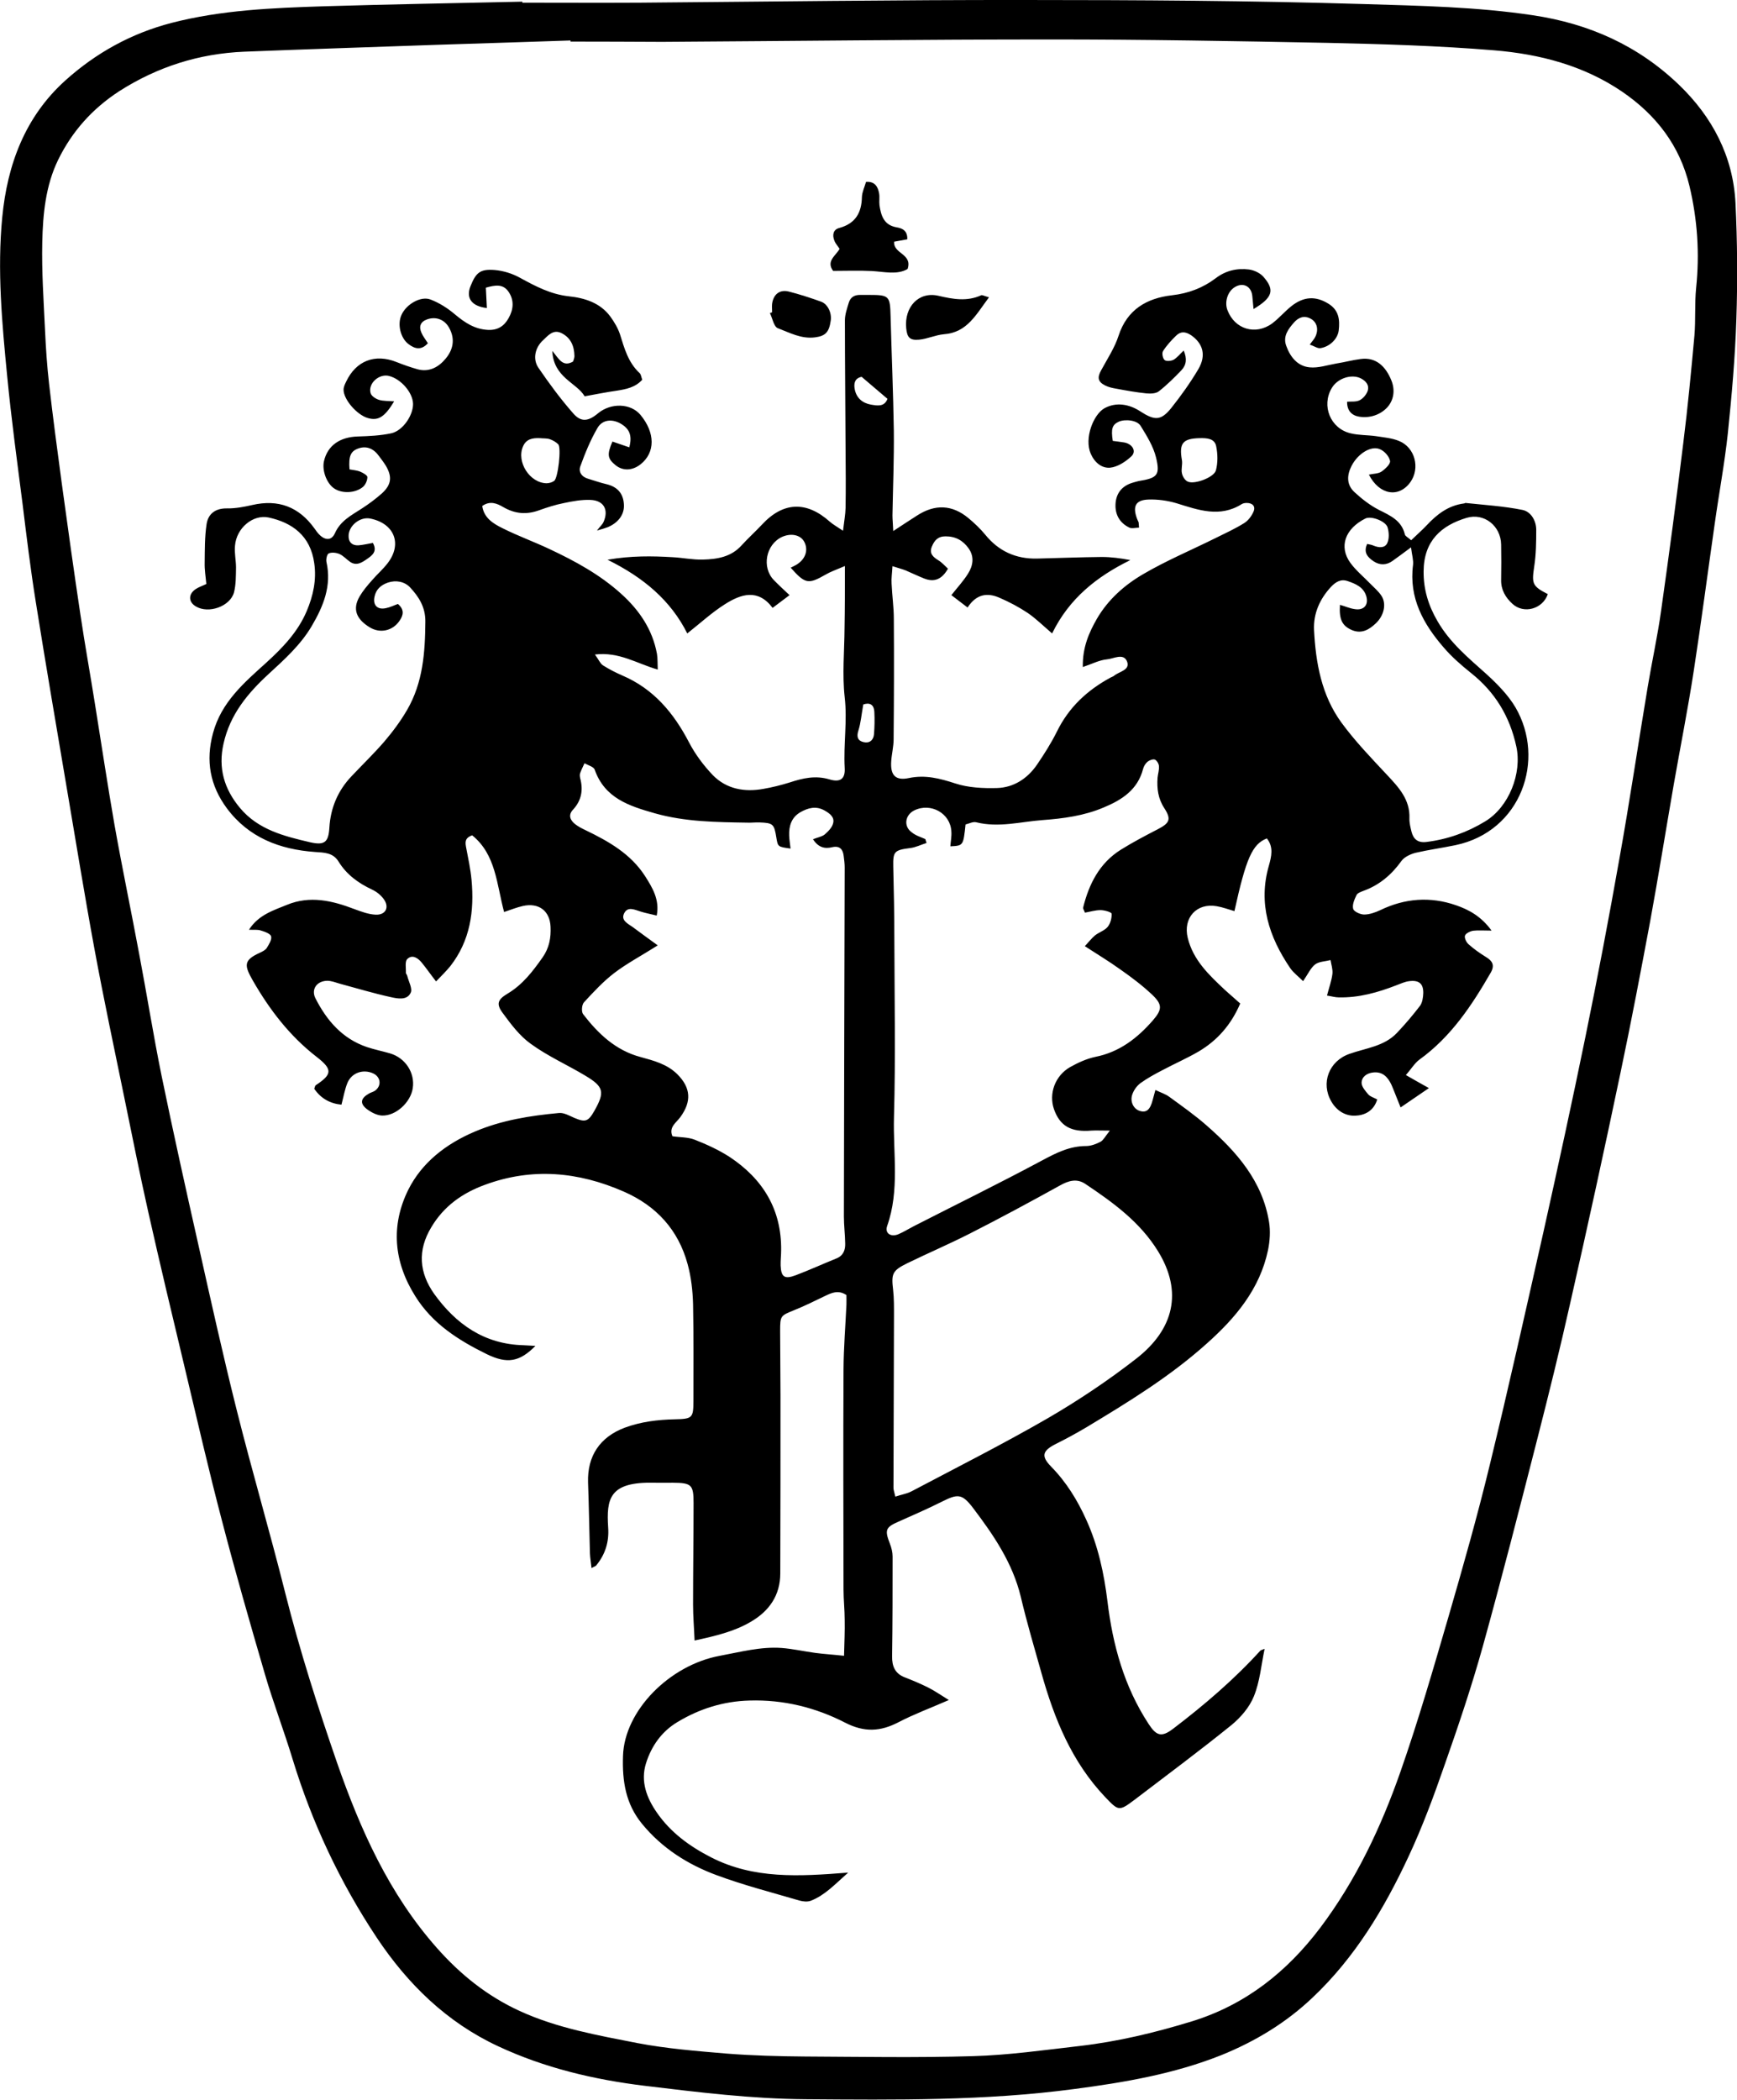 <svg width="24" height="29" viewBox="0 0 24 29" fill="none" xmlns="http://www.w3.org/2000/svg">
<g clip-path="url(#clip0_42_19230)">
<path d="M7.217 0.037C7.758 0.037 8.3 0.04 8.841 0.037C10.614 0.023 12.385 -0.002 14.158 -3.26261e-06C15.719 -3.26261e-06 17.28 0.009 18.839 0.056C19.621 0.08 20.402 0.094 21.182 0.211C21.963 0.328 22.637 0.632 23.2 1.173C23.659 1.615 23.946 2.158 23.979 2.802C24.005 3.338 24.009 3.877 23.991 4.413C23.974 4.939 23.927 5.466 23.873 5.988C23.828 6.405 23.75 6.819 23.692 7.234C23.595 7.912 23.506 8.591 23.402 9.268C23.322 9.79 23.218 10.31 23.127 10.829C23.018 11.457 22.917 12.086 22.802 12.714C22.672 13.409 22.54 14.104 22.394 14.797C22.171 15.862 21.938 16.928 21.697 17.99C21.556 18.62 21.401 19.247 21.241 19.872C20.996 20.83 20.751 21.788 20.487 22.74C20.334 23.288 20.153 23.826 19.964 24.363C19.814 24.796 19.654 25.229 19.46 25.643C19.126 26.359 18.721 27.034 18.137 27.586C17.77 27.935 17.344 28.192 16.875 28.382C16.223 28.642 15.536 28.759 14.843 28.85C13.612 29.014 12.373 29 11.135 28.991C10.386 28.986 9.651 28.895 8.912 28.806C8.208 28.721 7.521 28.558 6.88 28.258C6.176 27.93 5.635 27.404 5.206 26.76C4.697 25.994 4.311 25.172 4.043 24.295C3.923 23.899 3.774 23.513 3.659 23.117C3.454 22.415 3.252 21.712 3.068 21.006C2.884 20.306 2.722 19.601 2.555 18.899C2.383 18.18 2.211 17.461 2.049 16.74C1.931 16.216 1.827 15.689 1.719 15.165C1.578 14.479 1.432 13.793 1.305 13.105C1.168 12.363 1.048 11.618 0.921 10.874C0.777 10.022 0.631 9.172 0.495 8.317C0.422 7.863 0.367 7.409 0.311 6.953C0.236 6.367 0.156 5.782 0.099 5.192C0.028 4.464 -0.04 3.732 0.031 3.001C0.101 2.273 0.346 1.613 0.902 1.112C1.323 0.733 1.811 0.461 2.371 0.316C3.061 0.138 3.763 0.11 4.467 0.087C5.383 0.059 6.301 0.044 7.217 0.023C7.217 0.028 7.217 0.033 7.217 0.037ZM7.883 0.574C7.883 0.569 7.883 0.564 7.883 0.559C7.257 0.581 6.631 0.599 6.004 0.62C5.128 0.651 4.25 0.679 3.374 0.714C2.75 0.74 2.176 0.922 1.648 1.259C1.276 1.501 0.996 1.814 0.803 2.208C0.629 2.566 0.593 2.957 0.584 3.343C0.575 3.748 0.603 4.153 0.622 4.556C0.633 4.804 0.65 5.054 0.678 5.3C0.73 5.756 0.791 6.211 0.852 6.665C0.935 7.273 1.02 7.882 1.111 8.488C1.173 8.905 1.248 9.317 1.314 9.734C1.403 10.286 1.486 10.841 1.582 11.391C1.688 11.988 1.813 12.583 1.924 13.18C2.03 13.737 2.119 14.299 2.232 14.854C2.392 15.631 2.564 16.406 2.738 17.178C2.91 17.946 3.08 18.714 3.271 19.475C3.483 20.32 3.73 21.158 3.942 22.003C4.142 22.796 4.391 23.574 4.657 24.344C4.978 25.266 5.376 26.156 6.035 26.9C6.36 27.268 6.732 27.567 7.182 27.773C7.7 28.01 8.258 28.108 8.809 28.216C9.213 28.293 9.63 28.326 10.045 28.361C10.403 28.389 10.76 28.398 11.118 28.401C11.893 28.405 12.67 28.419 13.445 28.396C13.937 28.382 14.427 28.312 14.916 28.256C15.446 28.195 15.962 28.071 16.473 27.914C17.214 27.684 17.782 27.23 18.241 26.624C18.735 25.968 19.081 25.236 19.35 24.468C19.597 23.763 19.804 23.045 20.014 22.326C20.216 21.631 20.414 20.933 20.584 20.231C20.845 19.159 21.085 18.079 21.328 17.003C21.528 16.106 21.723 15.212 21.907 14.313C22.074 13.498 22.23 12.679 22.375 11.859C22.517 11.07 22.634 10.277 22.766 9.488C22.825 9.134 22.903 8.783 22.952 8.43C23.061 7.66 23.164 6.889 23.258 6.117C23.32 5.623 23.367 5.127 23.412 4.633C23.43 4.415 23.414 4.195 23.435 3.98C23.485 3.502 23.454 3.034 23.343 2.568C23.209 2.009 22.882 1.587 22.413 1.266C21.881 0.904 21.273 0.747 20.645 0.695C19.88 0.632 19.112 0.609 18.345 0.592C17.075 0.567 15.804 0.545 14.535 0.545C12.738 0.545 10.942 0.567 9.148 0.578C8.731 0.576 8.307 0.574 7.883 0.574Z" fill="black"/>
<path d="M11.674 7.817C11.544 7.873 11.474 7.896 11.41 7.934C11.168 8.072 11.127 8.067 10.925 7.84C10.96 7.821 10.996 7.807 11.024 7.786C11.135 7.709 11.168 7.589 11.113 7.484C11.062 7.386 10.93 7.358 10.803 7.416C10.581 7.522 10.522 7.835 10.692 8.011C10.755 8.076 10.821 8.137 10.909 8.219C10.821 8.285 10.755 8.334 10.675 8.395C10.473 8.126 10.238 8.203 10.014 8.346C9.837 8.458 9.682 8.601 9.496 8.748C9.267 8.292 8.893 7.976 8.394 7.73C8.721 7.674 9.006 7.678 9.291 7.695C9.432 7.702 9.571 7.732 9.712 7.728C9.91 7.723 10.103 7.692 10.247 7.531C10.336 7.433 10.435 7.344 10.525 7.248C10.819 6.929 11.142 6.915 11.467 7.206C11.509 7.243 11.561 7.271 11.648 7.33C11.664 7.194 11.681 7.105 11.683 7.016C11.688 6.744 11.685 6.47 11.683 6.199C11.681 5.607 11.674 5.014 11.674 4.424C11.674 4.343 11.704 4.258 11.728 4.179C11.752 4.101 11.81 4.071 11.89 4.073C11.93 4.073 11.968 4.073 12.008 4.073C12.286 4.073 12.298 4.087 12.305 4.364C12.319 4.893 12.342 5.422 12.35 5.951C12.354 6.339 12.338 6.73 12.331 7.119C12.331 7.175 12.338 7.229 12.342 7.334C12.481 7.243 12.576 7.18 12.672 7.119C12.919 6.96 13.155 6.969 13.379 7.154C13.463 7.224 13.543 7.299 13.612 7.383C13.798 7.613 14.038 7.721 14.33 7.714C14.629 7.707 14.925 7.695 15.222 7.692C15.352 7.692 15.481 7.709 15.618 7.735C15.154 7.962 14.772 8.266 14.537 8.748C14.417 8.645 14.318 8.547 14.203 8.467C14.08 8.385 13.948 8.315 13.814 8.257C13.647 8.182 13.492 8.2 13.369 8.39C13.294 8.332 13.225 8.28 13.145 8.219C13.232 8.109 13.312 8.023 13.374 7.924C13.444 7.814 13.466 7.69 13.383 7.573C13.306 7.465 13.204 7.407 13.065 7.407C12.959 7.407 12.91 7.463 12.875 7.55C12.837 7.643 12.891 7.692 12.964 7.737C13.014 7.767 13.053 7.812 13.098 7.854C13.014 8.001 12.91 8.044 12.771 7.99C12.684 7.955 12.599 7.915 12.512 7.877C12.465 7.859 12.413 7.845 12.331 7.819C12.326 7.915 12.314 7.987 12.319 8.06C12.326 8.224 12.35 8.385 12.35 8.549C12.354 9.102 12.352 9.657 12.347 10.209C12.347 10.31 12.321 10.41 12.314 10.511C12.3 10.705 12.371 10.785 12.559 10.745C12.785 10.698 12.985 10.75 13.2 10.82C13.381 10.879 13.583 10.888 13.776 10.883C14.007 10.876 14.195 10.752 14.325 10.565C14.426 10.417 14.523 10.265 14.603 10.104C14.768 9.767 15.024 9.53 15.349 9.355C15.363 9.348 15.38 9.343 15.392 9.333C15.462 9.273 15.622 9.256 15.571 9.132C15.521 9.015 15.384 9.099 15.293 9.106C15.191 9.116 15.093 9.167 14.961 9.212C14.956 8.94 15.046 8.737 15.156 8.545C15.309 8.282 15.535 8.081 15.792 7.931C16.114 7.742 16.463 7.596 16.797 7.43C16.929 7.365 17.066 7.302 17.191 7.224C17.247 7.189 17.294 7.126 17.32 7.065C17.351 6.992 17.306 6.946 17.226 6.946C17.202 6.946 17.176 6.95 17.157 6.962C16.854 7.152 16.559 7.044 16.256 6.95C16.131 6.913 15.994 6.894 15.865 6.899C15.688 6.906 15.646 6.995 15.712 7.168C15.716 7.182 15.726 7.196 15.731 7.21C15.735 7.224 15.733 7.241 15.738 7.287C15.691 7.287 15.636 7.304 15.601 7.285C15.469 7.22 15.406 7.105 15.413 6.962C15.42 6.817 15.498 6.714 15.641 6.669C15.672 6.66 15.7 6.651 15.731 6.644C15.99 6.602 16.032 6.564 15.973 6.318C15.935 6.164 15.846 6.021 15.761 5.883C15.712 5.801 15.545 5.785 15.457 5.824C15.368 5.866 15.349 5.92 15.375 6.089C15.425 6.096 15.476 6.101 15.53 6.11C15.646 6.129 15.707 6.232 15.632 6.302C15.552 6.377 15.441 6.449 15.338 6.459C15.224 6.468 15.126 6.391 15.071 6.267C14.977 6.051 15.109 5.721 15.262 5.637C15.422 5.55 15.601 5.581 15.752 5.679C15.954 5.81 16.039 5.813 16.183 5.635C16.319 5.464 16.446 5.286 16.557 5.099C16.67 4.907 16.621 4.743 16.458 4.63C16.378 4.577 16.312 4.574 16.249 4.637C16.183 4.701 16.119 4.771 16.07 4.848C16.051 4.876 16.065 4.949 16.091 4.972C16.114 4.993 16.183 4.986 16.216 4.968C16.265 4.939 16.305 4.888 16.355 4.841C16.404 4.954 16.392 5.042 16.322 5.115C16.225 5.216 16.124 5.316 16.013 5.403C15.973 5.436 15.898 5.438 15.841 5.433C15.702 5.419 15.563 5.394 15.425 5.368C15.37 5.359 15.316 5.347 15.269 5.323C15.168 5.272 15.159 5.213 15.215 5.113C15.3 4.956 15.401 4.804 15.455 4.637C15.573 4.275 15.844 4.118 16.192 4.078C16.421 4.052 16.618 3.977 16.795 3.844C16.936 3.736 17.092 3.701 17.259 3.722C17.329 3.732 17.412 3.771 17.457 3.823C17.617 4.005 17.584 4.111 17.32 4.268C17.313 4.2 17.308 4.144 17.303 4.087C17.289 3.949 17.169 3.893 17.054 3.97C16.96 4.031 16.917 4.174 16.96 4.284C17.059 4.546 17.346 4.635 17.577 4.467C17.671 4.396 17.748 4.305 17.838 4.232C18.012 4.092 18.179 4.085 18.356 4.195C18.5 4.284 18.514 4.417 18.497 4.563C18.483 4.68 18.375 4.787 18.245 4.808C18.205 4.815 18.161 4.78 18.097 4.759C18.13 4.712 18.161 4.682 18.177 4.644C18.222 4.544 18.194 4.446 18.109 4.401C18.017 4.352 17.939 4.385 17.878 4.455C17.8 4.544 17.725 4.642 17.77 4.771C17.824 4.925 17.925 5.057 18.095 5.073C18.215 5.085 18.34 5.042 18.46 5.021C18.575 5.003 18.688 4.972 18.801 4.958C19.011 4.93 19.145 5.057 19.225 5.255C19.279 5.389 19.258 5.529 19.164 5.63C19.065 5.733 18.921 5.778 18.777 5.754C18.679 5.738 18.61 5.672 18.613 5.548C18.672 5.543 18.737 5.553 18.787 5.527C18.834 5.504 18.881 5.447 18.898 5.396C18.921 5.321 18.876 5.265 18.806 5.227C18.676 5.16 18.481 5.223 18.401 5.359C18.255 5.604 18.382 5.918 18.66 5.984C18.773 6.012 18.893 6.007 19.008 6.023C19.116 6.04 19.23 6.049 19.328 6.089C19.552 6.178 19.625 6.466 19.486 6.66C19.326 6.88 19.058 6.836 18.914 6.555C18.975 6.541 19.044 6.543 19.088 6.513C19.14 6.477 19.215 6.407 19.206 6.365C19.194 6.302 19.128 6.229 19.067 6.204C18.945 6.15 18.763 6.264 18.676 6.431C18.608 6.562 18.603 6.693 18.714 6.796C18.815 6.889 18.928 6.978 19.053 7.042C19.211 7.121 19.366 7.189 19.411 7.381C19.416 7.405 19.453 7.421 19.498 7.461C19.573 7.388 19.646 7.325 19.712 7.255C19.854 7.103 20.011 6.981 20.228 6.953C20.235 6.953 20.242 6.946 20.249 6.946C20.51 6.974 20.776 6.99 21.035 7.042C21.151 7.065 21.224 7.187 21.226 7.313C21.226 7.484 21.224 7.657 21.198 7.824C21.163 8.06 21.17 8.095 21.386 8.205C21.316 8.411 21.054 8.484 20.897 8.339C20.802 8.252 20.739 8.147 20.741 8.011C20.744 7.847 20.744 7.683 20.741 7.519C20.736 7.262 20.506 7.079 20.263 7.152C19.915 7.257 19.672 7.468 19.67 7.891C19.668 8.142 19.736 8.362 19.861 8.577C20.032 8.875 20.291 9.088 20.541 9.312C20.689 9.448 20.838 9.598 20.939 9.769C21.36 10.49 21.019 11.482 20.11 11.672C19.927 11.71 19.743 11.735 19.561 11.777C19.491 11.794 19.406 11.834 19.366 11.887C19.23 12.077 19.062 12.222 18.841 12.302C18.806 12.316 18.756 12.332 18.742 12.363C18.714 12.421 18.681 12.496 18.697 12.552C18.707 12.59 18.796 12.63 18.848 12.63C18.923 12.63 19.003 12.601 19.072 12.569C19.411 12.405 19.762 12.379 20.115 12.501C20.294 12.562 20.466 12.655 20.609 12.852C20.499 12.852 20.423 12.845 20.353 12.854C20.313 12.861 20.254 12.889 20.242 12.92C20.23 12.95 20.259 13.011 20.287 13.037C20.362 13.105 20.445 13.163 20.532 13.217C20.621 13.271 20.654 13.329 20.6 13.428C20.338 13.882 20.051 14.317 19.613 14.633C19.543 14.685 19.496 14.767 19.425 14.847C19.536 14.91 19.62 14.959 19.743 15.027C19.599 15.125 19.488 15.2 19.352 15.294C19.302 15.174 19.267 15.076 19.225 14.98C19.175 14.875 19.105 14.797 18.973 14.811C18.883 14.821 18.815 14.872 18.813 14.954C18.813 15.008 18.867 15.069 18.907 15.116C18.935 15.146 18.982 15.158 19.029 15.184C18.98 15.345 18.853 15.404 18.723 15.408C18.589 15.413 18.469 15.34 18.396 15.214C18.245 14.957 18.363 14.652 18.646 14.554C18.872 14.474 19.126 14.451 19.302 14.264C19.416 14.144 19.521 14.02 19.62 13.891C19.653 13.847 19.663 13.774 19.665 13.716C19.668 13.585 19.606 13.533 19.472 13.55C19.411 13.557 19.352 13.585 19.296 13.606C19.039 13.706 18.775 13.781 18.495 13.774C18.45 13.774 18.405 13.76 18.335 13.749C18.363 13.641 18.398 13.547 18.41 13.449C18.417 13.388 18.394 13.322 18.384 13.259C18.311 13.278 18.227 13.278 18.172 13.318C18.109 13.367 18.073 13.451 18.005 13.55C17.939 13.484 17.871 13.435 17.826 13.369C17.534 12.939 17.381 12.477 17.532 11.955C17.567 11.829 17.6 11.698 17.504 11.579C17.303 11.656 17.216 11.857 17.056 12.583C16.974 12.559 16.894 12.529 16.811 12.515C16.534 12.466 16.343 12.676 16.411 12.953C16.486 13.259 16.703 13.463 16.92 13.667C16.988 13.73 17.059 13.788 17.136 13.859C17.012 14.149 16.821 14.369 16.559 14.523C16.397 14.617 16.225 14.692 16.058 14.781C15.954 14.835 15.851 14.891 15.757 14.959C15.71 14.994 15.669 15.05 15.648 15.106C15.608 15.207 15.658 15.31 15.742 15.34C15.837 15.373 15.891 15.329 15.926 15.193C15.935 15.158 15.945 15.12 15.964 15.053C16.037 15.088 16.103 15.109 16.154 15.146C16.331 15.275 16.51 15.401 16.675 15.546C17.087 15.907 17.442 16.31 17.534 16.874C17.555 17 17.546 17.138 17.52 17.265C17.407 17.801 17.073 18.199 16.677 18.552C16.169 19.009 15.587 19.365 15.003 19.716C14.869 19.795 14.732 19.87 14.591 19.94C14.405 20.034 14.379 20.107 14.523 20.254C14.735 20.47 14.888 20.72 15.01 20.991C15.173 21.35 15.255 21.731 15.302 22.117C15.375 22.721 15.533 23.293 15.87 23.808C15.978 23.974 16.049 23.997 16.211 23.873C16.64 23.546 17.049 23.197 17.414 22.796C17.424 22.787 17.44 22.785 17.473 22.771C17.426 22.998 17.407 23.225 17.325 23.426C17.264 23.578 17.141 23.721 17.012 23.826C16.574 24.18 16.122 24.515 15.674 24.857C15.46 25.018 15.453 25.009 15.271 24.819C14.81 24.334 14.568 23.74 14.391 23.11C14.292 22.759 14.188 22.408 14.104 22.052C13.991 21.584 13.727 21.198 13.444 20.825C13.291 20.624 13.232 20.629 13.009 20.741C12.813 20.839 12.613 20.926 12.413 21.015C12.236 21.092 12.222 21.13 12.295 21.317C12.317 21.373 12.333 21.436 12.333 21.497C12.333 21.956 12.333 22.415 12.326 22.874C12.324 23.014 12.368 23.115 12.505 23.166C12.613 23.208 12.724 23.255 12.828 23.307C12.915 23.351 12.995 23.407 13.11 23.478C12.853 23.59 12.627 23.674 12.415 23.784C12.164 23.915 11.942 23.927 11.674 23.789C11.269 23.581 10.826 23.471 10.358 23.485C9.995 23.494 9.663 23.599 9.357 23.784C9.143 23.913 9.001 24.112 8.926 24.351C8.846 24.604 8.938 24.835 9.077 25.034C9.265 25.306 9.529 25.5 9.828 25.652C10.416 25.952 11.038 25.915 11.719 25.861C11.537 26.022 11.401 26.172 11.205 26.249C11.158 26.268 11.095 26.261 11.045 26.247C10.664 26.135 10.277 26.036 9.905 25.898C9.505 25.751 9.147 25.524 8.872 25.189C8.646 24.915 8.596 24.601 8.608 24.25C8.627 23.625 9.251 22.995 9.946 22.867C10.228 22.815 10.511 22.738 10.8 22.759C10.956 22.771 11.109 22.806 11.264 22.827C11.384 22.843 11.507 22.85 11.662 22.867C11.667 22.679 11.674 22.525 11.671 22.373C11.671 22.232 11.655 22.092 11.655 21.951C11.653 20.938 11.65 19.922 11.655 18.908C11.657 18.613 11.681 18.316 11.695 18.021C11.697 17.974 11.695 17.93 11.695 17.885C11.584 17.812 11.495 17.852 11.401 17.897C11.259 17.965 11.12 18.035 10.975 18.093C10.784 18.171 10.779 18.168 10.779 18.384C10.779 18.681 10.784 18.976 10.784 19.273C10.784 20.093 10.784 20.912 10.781 21.729C10.781 22.031 10.628 22.249 10.376 22.396C10.146 22.532 9.887 22.593 9.597 22.656C9.59 22.48 9.576 22.319 9.576 22.16C9.576 21.692 9.583 21.223 9.583 20.757C9.583 20.505 9.555 20.479 9.298 20.477C9.211 20.477 9.126 20.479 9.039 20.477C8.42 20.462 8.377 20.694 8.403 21.097C8.417 21.294 8.363 21.467 8.238 21.619C8.229 21.631 8.213 21.633 8.173 21.656C8.165 21.581 8.154 21.518 8.151 21.453C8.142 21.125 8.137 20.8 8.125 20.472C8.114 20.109 8.288 19.845 8.634 19.716C8.858 19.634 9.088 19.606 9.326 19.601C9.566 19.596 9.581 19.582 9.581 19.346C9.581 18.901 9.585 18.456 9.576 18.012C9.571 17.826 9.55 17.637 9.501 17.459C9.373 16.986 9.07 16.654 8.62 16.457C7.991 16.181 7.351 16.122 6.699 16.363C6.39 16.476 6.133 16.656 5.959 16.949C5.766 17.269 5.792 17.576 5.999 17.869C6.301 18.288 6.692 18.564 7.233 18.578C7.287 18.58 7.341 18.585 7.398 18.587C7.179 18.81 7.007 18.838 6.727 18.702C6.336 18.51 5.976 18.283 5.738 17.901C5.439 17.426 5.397 16.925 5.641 16.431C5.83 16.054 6.162 15.797 6.56 15.628C6.934 15.469 7.325 15.408 7.723 15.371C7.791 15.364 7.866 15.408 7.937 15.439C8.088 15.502 8.128 15.49 8.213 15.34C8.359 15.081 8.344 15.008 8.085 14.854C7.838 14.706 7.57 14.587 7.337 14.418C7.181 14.308 7.059 14.144 6.946 13.99C6.854 13.866 6.875 13.805 7.012 13.723C7.221 13.599 7.36 13.416 7.497 13.222C7.589 13.091 7.614 12.95 7.607 12.8C7.598 12.578 7.443 12.463 7.224 12.512C7.141 12.531 7.064 12.562 6.965 12.595C6.861 12.208 6.852 11.801 6.524 11.536C6.416 11.574 6.428 11.637 6.442 11.712C6.47 11.857 6.501 12.002 6.515 12.15C6.555 12.58 6.498 12.99 6.221 13.344C6.164 13.414 6.098 13.477 6.025 13.554C5.947 13.454 5.891 13.372 5.827 13.294C5.773 13.229 5.696 13.177 5.627 13.245C5.592 13.28 5.611 13.369 5.608 13.435C5.608 13.449 5.625 13.463 5.627 13.477C5.646 13.557 5.703 13.655 5.674 13.711C5.623 13.819 5.491 13.791 5.397 13.77C5.161 13.718 4.928 13.648 4.695 13.585C4.636 13.568 4.575 13.543 4.516 13.545C4.375 13.55 4.297 13.664 4.358 13.786C4.514 14.093 4.73 14.345 5.069 14.46C5.173 14.495 5.281 14.516 5.387 14.547C5.599 14.608 5.736 14.814 5.703 15.029C5.674 15.223 5.47 15.413 5.279 15.406C5.208 15.404 5.128 15.361 5.069 15.317C4.97 15.24 4.982 15.169 5.095 15.104C5.121 15.088 5.154 15.081 5.18 15.064C5.276 14.996 5.262 14.872 5.154 14.823C5.017 14.762 4.86 14.814 4.801 14.954C4.763 15.046 4.747 15.146 4.718 15.256C4.556 15.24 4.431 15.167 4.342 15.036C4.351 15.013 4.353 14.994 4.363 14.987C4.591 14.837 4.598 14.769 4.375 14.596C4.003 14.308 3.725 13.945 3.494 13.543C3.376 13.336 3.36 13.262 3.588 13.159C3.624 13.142 3.664 13.123 3.685 13.093C3.715 13.044 3.758 12.978 3.746 12.932C3.737 12.894 3.656 12.866 3.602 12.85C3.56 12.836 3.511 12.843 3.44 12.84C3.572 12.634 3.777 12.573 3.965 12.496C4.283 12.365 4.591 12.438 4.897 12.555C4.992 12.59 5.09 12.627 5.189 12.632C5.331 12.639 5.385 12.527 5.3 12.414C5.26 12.36 5.201 12.313 5.14 12.285C4.952 12.197 4.789 12.079 4.678 11.899C4.601 11.773 4.478 11.775 4.351 11.766C3.864 11.731 3.435 11.567 3.134 11.162C2.903 10.85 2.839 10.509 2.943 10.125C3.058 9.696 3.374 9.427 3.68 9.151C3.908 8.943 4.116 8.727 4.238 8.439C4.328 8.226 4.375 8.008 4.342 7.779C4.29 7.395 4.033 7.217 3.713 7.147C3.494 7.1 3.266 7.294 3.247 7.536C3.237 7.636 3.261 7.737 3.261 7.838C3.259 7.952 3.261 8.072 3.233 8.182C3.179 8.376 2.882 8.479 2.708 8.376C2.602 8.315 2.599 8.205 2.705 8.135C2.743 8.109 2.788 8.095 2.851 8.065C2.842 7.966 2.825 7.868 2.828 7.77C2.83 7.592 2.828 7.414 2.854 7.241C2.875 7.096 2.976 7.018 3.138 7.021C3.254 7.023 3.372 7 3.487 6.974C3.847 6.892 4.13 7 4.344 7.297C4.368 7.33 4.389 7.362 4.417 7.388C4.497 7.465 4.582 7.465 4.627 7.365C4.704 7.191 4.855 7.117 4.999 7.023C5.097 6.96 5.192 6.889 5.279 6.812C5.408 6.693 5.42 6.585 5.333 6.435C5.305 6.389 5.272 6.346 5.239 6.302C5.163 6.194 5.067 6.157 4.961 6.19C4.846 6.227 4.815 6.295 4.829 6.482C4.876 6.492 4.93 6.494 4.98 6.515C5.017 6.531 5.079 6.566 5.076 6.59C5.076 6.637 5.048 6.698 5.013 6.726C4.904 6.815 4.718 6.817 4.615 6.744C4.511 6.672 4.448 6.496 4.476 6.37C4.525 6.154 4.695 6.035 4.944 6.028C5.1 6.023 5.255 6.016 5.406 5.984C5.568 5.948 5.71 5.733 5.707 5.576C5.703 5.422 5.542 5.234 5.375 5.192C5.236 5.157 5.081 5.298 5.121 5.431C5.133 5.471 5.192 5.508 5.236 5.522C5.3 5.541 5.371 5.536 5.446 5.543C5.314 5.761 5.225 5.815 5.081 5.773C4.93 5.728 4.747 5.518 4.747 5.382C4.747 5.344 4.765 5.307 4.782 5.272C4.919 4.982 5.18 4.881 5.479 5C5.573 5.038 5.67 5.071 5.766 5.099C5.931 5.145 6.063 5.068 6.159 4.951C6.258 4.832 6.291 4.689 6.211 4.537C6.15 4.417 6.03 4.366 5.903 4.41C5.809 4.443 5.785 4.509 5.823 4.595C5.844 4.645 5.879 4.687 5.912 4.74C5.823 4.839 5.736 4.822 5.644 4.752C5.533 4.668 5.488 4.478 5.547 4.35C5.611 4.204 5.813 4.083 5.95 4.137C6.07 4.183 6.185 4.256 6.284 4.34C6.421 4.455 6.557 4.546 6.741 4.556C6.875 4.563 6.967 4.504 7.028 4.392C7.094 4.275 7.106 4.151 7.031 4.036C6.953 3.914 6.838 3.938 6.713 3.973C6.717 4.071 6.722 4.162 6.727 4.254C6.515 4.23 6.435 4.115 6.501 3.952C6.576 3.764 6.635 3.713 6.835 3.729C6.955 3.739 7.08 3.778 7.186 3.837C7.4 3.954 7.607 4.064 7.859 4.092C8.078 4.115 8.293 4.181 8.434 4.373C8.488 4.448 8.537 4.53 8.566 4.616C8.627 4.811 8.679 5.005 8.837 5.152C8.858 5.171 8.86 5.209 8.874 5.244C8.778 5.351 8.651 5.375 8.519 5.396C8.382 5.415 8.246 5.443 8.078 5.473C7.968 5.284 7.647 5.216 7.631 4.846C7.723 4.956 7.775 5.075 7.918 4.993C7.923 4.977 7.937 4.946 7.937 4.918C7.935 4.776 7.883 4.656 7.746 4.595C7.638 4.549 7.567 4.64 7.504 4.698C7.391 4.801 7.358 4.961 7.44 5.08C7.589 5.298 7.746 5.511 7.921 5.71C8.029 5.834 8.13 5.82 8.264 5.707C8.443 5.56 8.714 5.569 8.848 5.728C9.055 5.977 9.055 6.25 8.851 6.412C8.738 6.501 8.608 6.506 8.507 6.426C8.394 6.335 8.384 6.279 8.462 6.098C8.54 6.124 8.618 6.152 8.695 6.178C8.738 6.012 8.698 5.918 8.566 5.845C8.453 5.785 8.323 5.794 8.255 5.911C8.158 6.077 8.085 6.257 8.019 6.438C7.989 6.517 8.038 6.588 8.13 6.613C8.213 6.637 8.293 6.667 8.377 6.686C8.526 6.721 8.61 6.81 8.62 6.96C8.632 7.1 8.547 7.217 8.399 7.28C8.363 7.294 8.328 7.304 8.248 7.327C8.295 7.266 8.323 7.243 8.337 7.213C8.415 7.042 8.344 6.911 8.158 6.904C8.036 6.899 7.911 6.922 7.789 6.948C7.673 6.971 7.56 7.007 7.452 7.046C7.278 7.11 7.118 7.098 6.955 7.004C6.868 6.953 6.772 6.911 6.663 6.988C6.687 7.156 6.819 7.234 6.948 7.297C7.158 7.402 7.379 7.482 7.591 7.582C7.947 7.749 8.29 7.936 8.582 8.2C8.832 8.425 9.015 8.692 9.077 9.029C9.088 9.092 9.084 9.16 9.088 9.247C8.796 9.163 8.556 8.999 8.22 9.039C8.274 9.113 8.293 9.163 8.33 9.188C8.415 9.242 8.507 9.289 8.599 9.329C9.032 9.514 9.31 9.848 9.522 10.256C9.606 10.417 9.722 10.572 9.849 10.705C10.037 10.897 10.285 10.942 10.546 10.895C10.668 10.874 10.793 10.843 10.911 10.806C11.092 10.747 11.266 10.705 11.462 10.764C11.61 10.808 11.681 10.757 11.671 10.605C11.653 10.279 11.709 9.956 11.671 9.628C11.636 9.315 11.667 8.992 11.669 8.673C11.674 8.406 11.674 8.144 11.674 7.817ZM12.785 11.588C12.79 11.607 12.797 11.625 12.802 11.642C12.726 11.665 12.653 11.703 12.576 11.712C12.357 11.74 12.338 11.759 12.342 11.967C12.35 12.295 12.357 12.62 12.357 12.948C12.359 13.774 12.375 14.603 12.352 15.427C12.338 15.928 12.432 16.438 12.258 16.93C12.222 17.031 12.307 17.089 12.413 17.045C12.486 17.014 12.552 16.972 12.62 16.937C13.211 16.635 13.809 16.342 14.393 16.029C14.591 15.923 14.777 15.827 15.008 15.827C15.074 15.827 15.147 15.799 15.208 15.767C15.246 15.745 15.269 15.696 15.335 15.614C15.213 15.614 15.144 15.61 15.079 15.614C14.798 15.638 14.645 15.551 14.563 15.319C14.488 15.104 14.577 14.856 14.787 14.736C14.895 14.676 15.012 14.622 15.133 14.596C15.467 14.53 15.714 14.338 15.928 14.093C16.06 13.941 16.063 13.873 15.917 13.735C15.78 13.606 15.629 13.493 15.476 13.386C15.326 13.278 15.166 13.182 14.989 13.067C15.048 13.004 15.085 12.955 15.13 12.918C15.184 12.875 15.262 12.852 15.305 12.8C15.342 12.754 15.363 12.679 15.359 12.618C15.356 12.597 15.26 12.569 15.206 12.569C15.133 12.569 15.06 12.592 14.991 12.604C14.975 12.564 14.963 12.548 14.965 12.536C15.046 12.208 15.191 11.92 15.486 11.735C15.651 11.632 15.825 11.541 15.997 11.452C16.159 11.368 16.187 11.316 16.089 11.164C16.001 11.031 15.983 10.89 15.994 10.74C15.999 10.687 16.018 10.633 16.013 10.579C16.011 10.546 15.983 10.502 15.957 10.49C15.928 10.481 15.881 10.499 15.855 10.52C15.827 10.544 15.804 10.581 15.794 10.619C15.719 10.907 15.502 11.047 15.248 11.152C14.977 11.267 14.688 11.305 14.4 11.326C14.099 11.349 13.798 11.433 13.489 11.356C13.444 11.344 13.388 11.375 13.341 11.386C13.31 11.679 13.31 11.679 13.131 11.688C13.136 11.618 13.15 11.55 13.145 11.485C13.134 11.232 12.861 11.08 12.632 11.192C12.505 11.255 12.481 11.412 12.597 11.494C12.653 11.541 12.724 11.56 12.785 11.588ZM9.088 13.056C8.855 13.203 8.66 13.306 8.488 13.437C8.335 13.554 8.201 13.699 8.069 13.842C8.038 13.875 8.031 13.973 8.057 14.006C8.264 14.275 8.507 14.507 8.851 14.598C9.032 14.648 9.213 14.694 9.355 14.832C9.548 15.022 9.557 15.214 9.399 15.429C9.345 15.504 9.237 15.565 9.291 15.692C9.397 15.708 9.508 15.703 9.602 15.741C9.767 15.806 9.931 15.881 10.08 15.977C10.541 16.282 10.8 16.703 10.793 17.267C10.793 17.337 10.784 17.407 10.786 17.478C10.793 17.637 10.84 17.67 10.996 17.611C11.186 17.539 11.372 17.454 11.558 17.379C11.653 17.34 11.681 17.262 11.678 17.171C11.676 17.047 11.66 16.923 11.66 16.799C11.662 15.193 11.667 13.587 11.671 11.981C11.671 11.927 11.664 11.873 11.657 11.82C11.646 11.728 11.601 11.677 11.499 11.7C11.394 11.726 11.306 11.703 11.233 11.59C11.299 11.564 11.356 11.555 11.394 11.525C11.443 11.482 11.497 11.429 11.511 11.37C11.535 11.284 11.462 11.232 11.391 11.192C11.274 11.127 11.163 11.157 11.057 11.218C10.937 11.288 10.899 11.405 10.904 11.539C10.906 11.597 10.916 11.656 10.923 11.719C10.748 11.695 10.748 11.695 10.727 11.569C10.697 11.38 10.682 11.365 10.494 11.358C10.44 11.356 10.383 11.363 10.329 11.361C9.898 11.354 9.47 11.351 9.048 11.232C8.693 11.131 8.356 11.024 8.217 10.63C8.203 10.588 8.125 10.569 8.076 10.541C8.055 10.588 8.031 10.633 8.015 10.68C8.008 10.701 8.012 10.726 8.017 10.75C8.06 10.911 8.034 11.056 7.918 11.181C7.848 11.255 7.876 11.326 7.947 11.382C7.989 11.415 8.038 11.44 8.088 11.464C8.408 11.618 8.714 11.791 8.912 12.098C9.013 12.257 9.117 12.424 9.074 12.644C8.99 12.623 8.921 12.611 8.855 12.59C8.773 12.566 8.676 12.512 8.625 12.611C8.573 12.711 8.676 12.756 8.745 12.805C8.848 12.882 8.952 12.957 9.088 13.056ZM12.371 20.669C12.456 20.64 12.531 20.629 12.594 20.596C13.223 20.264 13.859 19.943 14.476 19.587C14.899 19.341 15.312 19.065 15.7 18.763C16.22 18.358 16.345 17.841 16.001 17.281C15.752 16.876 15.38 16.607 14.994 16.349C14.878 16.272 14.763 16.305 14.643 16.373C14.233 16.6 13.821 16.822 13.402 17.035C13.117 17.18 12.82 17.307 12.533 17.447C12.328 17.548 12.314 17.592 12.34 17.812C12.354 17.937 12.352 18.061 12.352 18.185C12.35 18.971 12.347 19.76 12.345 20.547C12.345 20.575 12.354 20.596 12.371 20.669ZM18.514 8.353C18.594 8.376 18.65 8.402 18.712 8.411C18.839 8.435 18.912 8.36 18.879 8.238C18.843 8.109 18.73 8.062 18.62 8.025C18.526 7.992 18.455 8.037 18.391 8.104C18.234 8.273 18.146 8.474 18.156 8.699C18.179 9.153 18.259 9.603 18.535 9.98C18.723 10.237 18.947 10.469 19.164 10.701C19.326 10.874 19.484 11.042 19.474 11.302C19.472 11.363 19.488 11.426 19.503 11.487C19.529 11.59 19.592 11.642 19.707 11.628C20 11.592 20.27 11.496 20.52 11.344C20.852 11.143 21.031 10.677 20.951 10.31C20.861 9.895 20.659 9.561 20.327 9.296C20.192 9.188 20.061 9.074 19.95 8.945C19.665 8.617 19.465 8.257 19.524 7.8C19.531 7.737 19.51 7.671 19.496 7.559C19.385 7.641 19.314 7.695 19.241 7.746C19.157 7.807 19.065 7.809 18.978 7.751C18.895 7.695 18.836 7.629 18.89 7.512C18.923 7.519 18.954 7.524 18.98 7.536C19.053 7.566 19.135 7.571 19.168 7.5C19.197 7.437 19.192 7.348 19.171 7.28C19.142 7.196 18.945 7.121 18.865 7.161C18.584 7.302 18.497 7.55 18.657 7.772C18.733 7.877 18.839 7.964 18.93 8.058C18.985 8.114 19.046 8.165 19.088 8.229C19.159 8.339 19.124 8.502 19.008 8.61C18.921 8.692 18.82 8.755 18.69 8.706C18.547 8.648 18.5 8.561 18.514 8.353ZM5.152 7.498C5.218 7.615 5.142 7.671 5.074 7.718C5.006 7.765 4.928 7.821 4.838 7.76C4.787 7.725 4.744 7.674 4.688 7.65C4.645 7.632 4.582 7.625 4.542 7.643C4.518 7.653 4.502 7.725 4.511 7.763C4.584 8.09 4.469 8.371 4.306 8.648C4.153 8.907 3.932 9.106 3.715 9.305C3.421 9.575 3.179 9.867 3.089 10.268C3.011 10.607 3.098 10.897 3.315 11.157C3.567 11.459 3.925 11.548 4.285 11.632C4.485 11.677 4.539 11.632 4.551 11.429C4.568 11.155 4.669 10.916 4.86 10.717C5.01 10.558 5.168 10.406 5.312 10.239C5.427 10.104 5.535 9.959 5.625 9.804C5.844 9.427 5.874 9.01 5.877 8.584C5.879 8.383 5.785 8.24 5.665 8.111C5.59 8.032 5.472 8.008 5.359 8.046C5.265 8.079 5.196 8.137 5.175 8.24C5.149 8.355 5.213 8.425 5.331 8.399C5.389 8.388 5.444 8.36 5.498 8.341C5.592 8.421 5.573 8.498 5.519 8.575C5.425 8.713 5.251 8.751 5.109 8.664C4.919 8.549 4.869 8.409 4.968 8.238C5.015 8.158 5.076 8.086 5.138 8.016C5.208 7.934 5.293 7.861 5.359 7.774C5.561 7.508 5.446 7.227 5.114 7.161C4.98 7.135 4.829 7.25 4.817 7.386C4.81 7.479 4.857 7.536 4.954 7.531C5.017 7.526 5.083 7.51 5.152 7.498ZM7.459 6.051C7.36 6.047 7.271 6.061 7.226 6.166C7.134 6.379 7.318 6.669 7.551 6.674C7.586 6.674 7.629 6.662 7.657 6.641C7.711 6.602 7.758 6.18 7.713 6.136C7.683 6.105 7.638 6.08 7.596 6.065C7.553 6.051 7.506 6.056 7.459 6.051ZM16.578 6.051C16.34 6.056 16.289 6.122 16.331 6.358C16.34 6.417 16.317 6.482 16.331 6.538C16.34 6.583 16.376 6.639 16.416 6.653C16.512 6.691 16.774 6.592 16.8 6.496C16.828 6.393 16.826 6.271 16.804 6.164C16.783 6.054 16.675 6.049 16.578 6.051ZM11.905 5.204C11.81 5.223 11.794 5.295 11.81 5.377C11.834 5.497 11.916 5.567 12.034 5.588C12.119 5.602 12.22 5.623 12.262 5.508C12.14 5.403 12.025 5.307 11.905 5.204ZM11.928 9.729C11.902 9.874 11.893 9.987 11.86 10.09C11.832 10.176 11.853 10.232 11.933 10.249C12.013 10.268 12.069 10.223 12.076 10.139C12.084 10.038 12.086 9.937 12.081 9.837C12.076 9.717 12.006 9.703 11.928 9.729Z" fill="black"/>
<path d="M12.536 3.305C12.47 3.317 12.413 3.327 12.354 3.338C12.342 3.509 12.611 3.502 12.54 3.715C12.397 3.799 12.22 3.753 12.046 3.743C11.869 3.734 11.693 3.741 11.511 3.741C11.412 3.607 11.544 3.535 11.601 3.437C11.575 3.397 11.542 3.362 11.528 3.322C11.499 3.249 11.509 3.172 11.594 3.149C11.82 3.088 11.905 2.938 11.909 2.72C11.912 2.652 11.944 2.587 11.966 2.512C12.088 2.502 12.131 2.58 12.147 2.673C12.156 2.725 12.145 2.783 12.152 2.835C12.173 2.978 12.213 3.109 12.387 3.139C12.47 3.153 12.54 3.186 12.536 3.305Z" fill="black"/>
<path d="M13.665 4.106C13.487 4.342 13.364 4.593 13.042 4.616C12.926 4.626 12.816 4.68 12.7 4.691C12.571 4.703 12.533 4.661 12.521 4.532C12.493 4.239 12.693 4.022 12.966 4.085C13.169 4.132 13.359 4.167 13.557 4.078C13.571 4.071 13.597 4.087 13.665 4.106Z" fill="black"/>
<path d="M10.668 4.312C10.668 4.272 10.664 4.232 10.668 4.195C10.687 4.064 10.772 3.996 10.897 4.026C11.047 4.064 11.196 4.113 11.342 4.165C11.436 4.197 11.495 4.321 11.478 4.429C11.455 4.591 11.403 4.64 11.262 4.659C11.073 4.684 10.911 4.595 10.746 4.532C10.692 4.511 10.673 4.396 10.638 4.324C10.649 4.321 10.659 4.317 10.668 4.312Z" fill="black"/>
</g>
<defs>
<clipPath id="clip0_42_19230">
<rect width="24" height="29" fill="white"/>
</clipPath>
</defs>
</svg>
